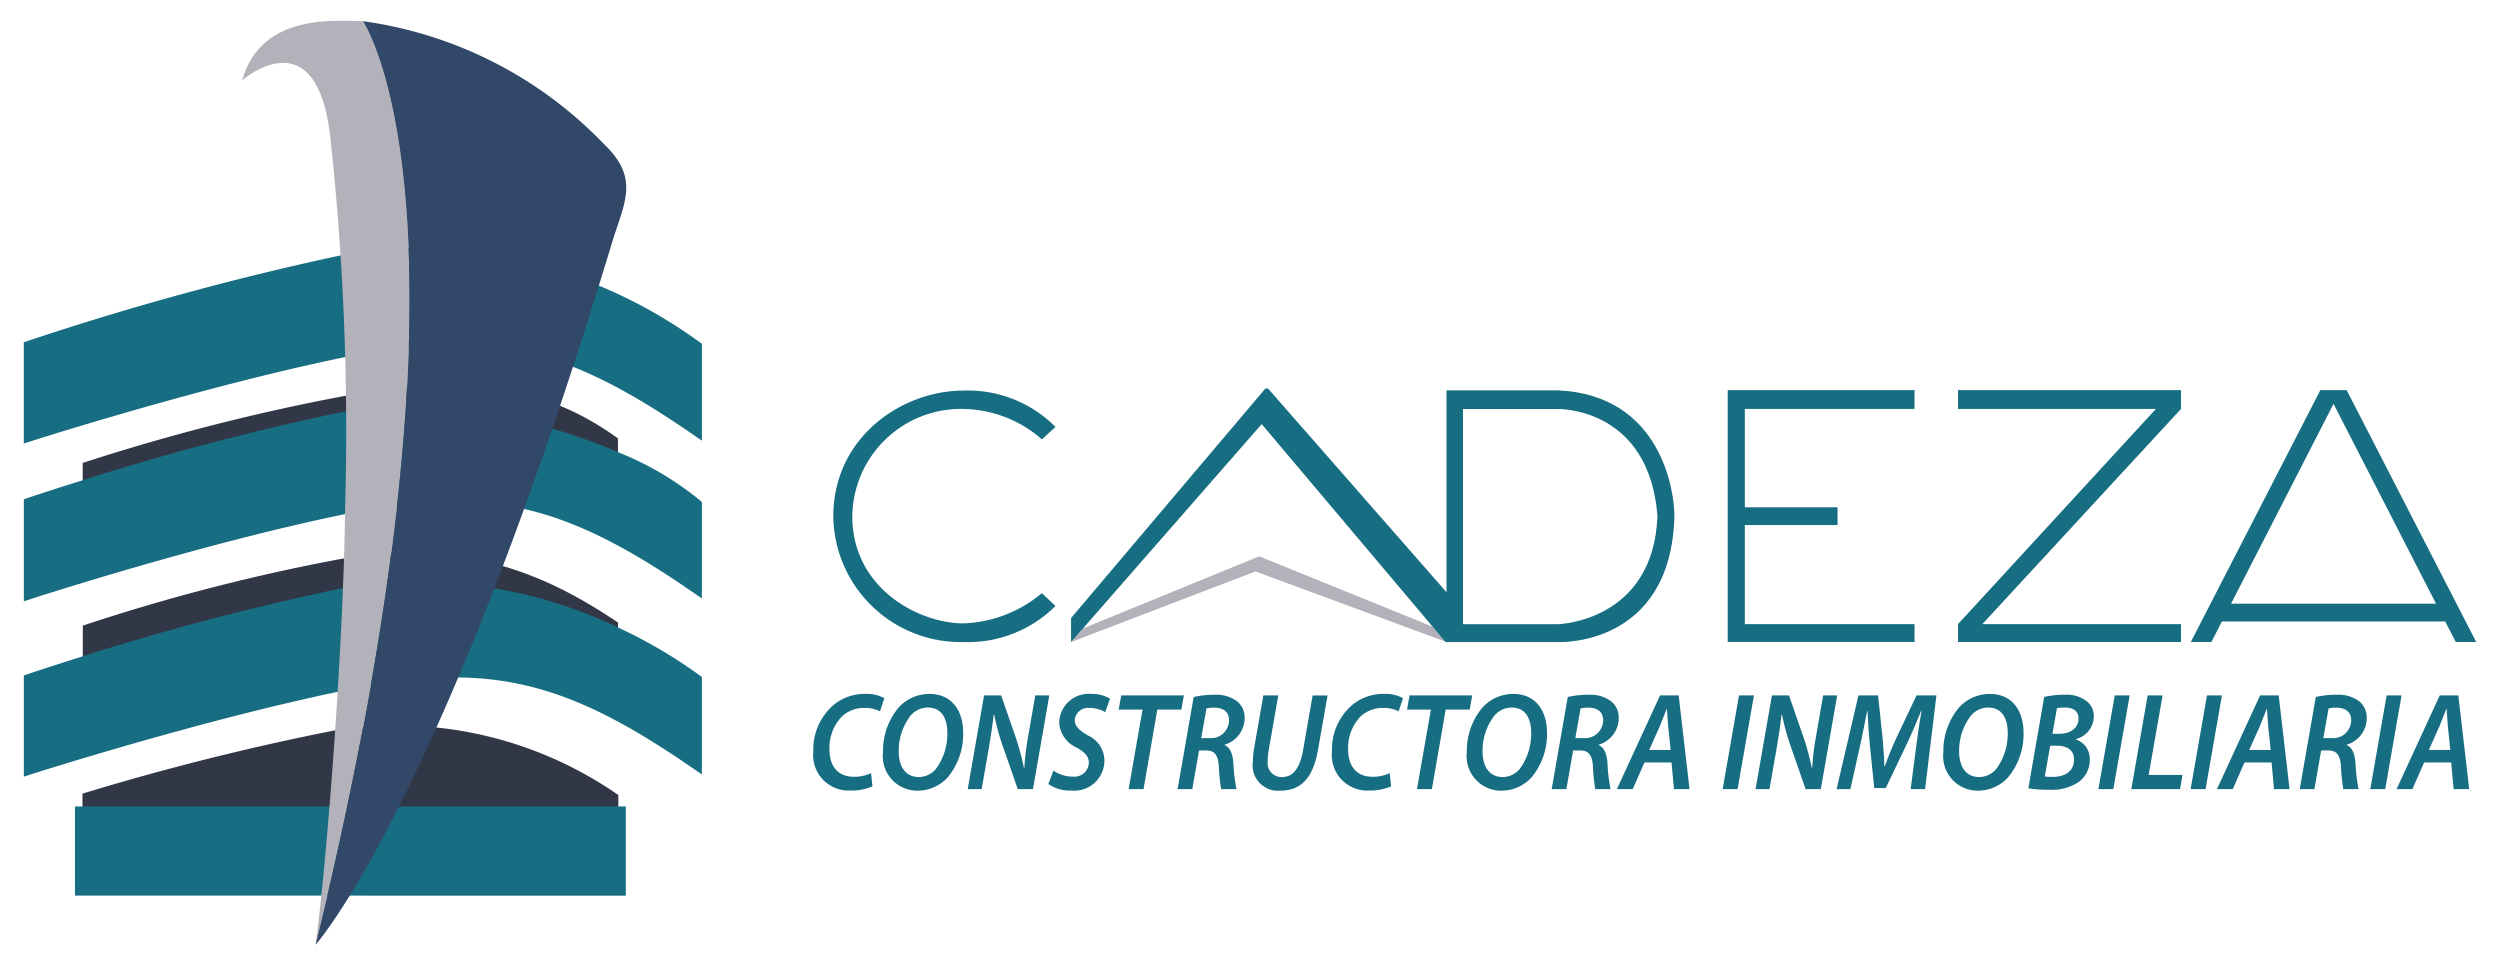 <svg id="Capa_1" data-name="Capa 1" xmlns="http://www.w3.org/2000/svg" width="168.525" height="65.089" viewBox="0 0 168.525 65.089"><defs><style>.cls-1{fill:#176e82;}.cls-2{fill:#323747;}.cls-3{fill:#b3b2ba;}.cls-4{fill:#314868;}</style></defs><path class="cls-1" d="M46.81,28.71V23.47c-5.734-4.153-14.664-7.456-23.828-5.699A194.089,194.089,0,0,0,2.108,23.477v5.689s11.398-3.654,21.107-5.643c9.707-1.987,15.094-.659,23.595,5.188"/><path class="cls-1" d="M1.604,29.899V23.073l.356-.119A196.091,196.091,0,0,1,22.895,17.23c8.025-1.54,17.071.622,24.195,5.783l.225.162v6.531l-.773-.532c-8.578-5.9-13.793-7.048-23.232-5.112-9.574,1.96-20.945,5.593-21.058,5.629Zm1.009-6.015v4.551c2.554-.798,12.201-3.751,20.51-5.451,9.344-1.914,14.888-.813,23.184,4.738V23.766c-2.872-2.03-12.023-7.604-23.236-5.455A191.452,191.452,0,0,0,2.613,23.884"/><path class="cls-2" d="M41.66,42.898v-.934c-3.62-2.417-9.554-5.872-18.468-4.325A132.335,132.335,0,0,0,5.581,42.173v2.64a174.601,174.601,0,0,1,17.401-4.584A30.611,30.611,0,0,1,41.66,42.898"/><path class="cls-1" d="M41.66,42.898a30.611,30.611,0,0,0-18.679-2.669,174.601,174.601,0,0,0-17.4,4.584c-2.129.671-3.472,1.123-3.472,1.123V51.62s11.397-3.651,21.106-5.636c9.706-1.99,15.093-.618,23.595,5.227v-5.282a32.425,32.425,0,0,0-5.15-3.031"/><path class="cls-1" d="M1.606,52.353V45.532l.356-.12s1.345-.454,3.48-1.127A176.273,176.273,0,0,1,22.895,39.69,31.133,31.133,0,0,1,41.86,42.394a32.711,32.711,0,0,1,5.229,3.078l.225.163v6.572l-.773-.532c-8.618-5.926-13.829-7.079-23.232-5.152C13.735,48.481,2.366,52.11,2.252,52.147Zm1.009-6.01V50.89c2.554-.797,12.2-3.747,20.508-5.446,9.304-1.911,14.851-.799,23.183,4.778V46.225a31.716,31.716,0,0,0-4.847-2.822A30.197,30.197,0,0,0,23.07,40.77,176.086,176.086,0,0,0,5.72,45.341c-1.477.465-2.575.825-3.105,1.002"/><path class="cls-2" d="M41.656,31.067V29.553C36.381,25.731,31.069,25.424,23.288,26.68A141.319,141.319,0,0,0,5.574,31.206v1.74a172.897,172.897,0,0,1,17.407-4.591c6.336-1.216,13.621.504,18.675,2.712"/><path class="cls-1" d="M41.656,31.067c-5.054-2.208-12.339-3.928-18.675-2.712a172.897,172.897,0,0,0-17.407,4.591C3.45,33.608,2.11,34.059,2.11,34.059v5.738s11.397-3.704,21.106-5.689c9.706-1.988,15.093-.614,23.595,5.237V34.108a20.523,20.523,0,0,0-5.154-3.041"/><path class="cls-1" d="M1.606,40.533V33.654l.356-.119s1.345-.453,3.475-1.118a174.542,174.542,0,0,1,17.459-4.604c8.17-1.57,16.569,1.703,18.95,2.743a21.074,21.074,0,0,1,5.284,3.126l.185.164v6.495L46.54,39.81c-8.616-5.929-13.826-7.086-23.231-5.163-9.572,1.957-20.941,5.638-21.055,5.676Zm1.009-6.067v4.597c2.557-.81,12.201-3.797,20.509-5.494,9.304-1.904,14.851-.792,23.182,4.788V34.373A20.982,20.982,0,0,0,41.469,31.576c-2.319-1.013-10.496-4.195-18.399-2.68A173.742,173.742,0,0,0,5.715,33.473c-1.475.459-2.57.818-3.1.992"/><path class="cls-2" d="M22.593,49.23A173.173,173.173,0,0,0,5.558,53.5V54.912l36.124.003V53.593A26.196,26.196,0,0,0,22.593,49.23"/><rect class="cls-1" x="5.558" y="54.914" width="36.124" height="4.912"/><path class="cls-1" d="M42.186,60.378l-37.132-.007V54.363l37.132.003ZM6.062,59.273l35.115.007V55.464l-35.115-.003Z"/><path class="cls-3" d="M24.469,1.429c.032.003.06.008.094.013a.342.342,0,0,0-.094-.013"/><path class="cls-3" d="M24.469,1.429c-1.72,0-6.846-.62-8.149,3.994,0,0,4.971-4.386,5.935,3.728a183.427,183.427,0,0,1,1.012,25.019c-.11,9.642-1.282,24.412-1.995,29.516C33.335,14.466,24.469,1.429,24.469,1.429"/><path class="cls-4" d="M40.676,9.675A27.746,27.746,0,0,0,24.562,1.442c-.033-.005-.062-.01-.094-.013,0,0,8.867,13.038-3.196,62.259,0,0,8.451-9.391,19.861-46.92.863-3.012,2.129-4.645-.459-7.093"/><polygon class="cls-1" points="147.021 26.3 131.988 26.3 131.988 27.566 145.329 27.566 131.988 42.073 131.988 43.275 147.021 43.275 147.021 42.073 133.63 42.073 147.021 27.566 147.021 26.3"/><path class="cls-1" d="M165.543,43.275h1.378L158.189,26.299h-1.774l-8.731,16.976H149.07l.71-1.383h15.048Zm-15.146-2.581,6.907-13.47,6.909,13.47Z"/><polygon class="cls-1" points="129.058 27.566 129.058 26.3 116.464 26.3 116.464 43.275 129.058 43.275 129.058 42.073 117.619 42.073 117.619 35.394 123.869 35.394 123.869 34.196 117.619 34.196 117.619 27.566 129.058 27.566"/><polygon class="cls-3" points="72.2 43.281 84.629 38.521 97.508 43.281 96.578 42.248 84.884 37.502 73.003 42.362 72.2 43.281"/><path class="cls-1" d="M105.035,26.313h-7.526V39.921L85.48,26.192h-.183L72.2,41.661v1.62L85.051,28.59l12.374,14.663.083.029h7.526s7.612.359,7.839-8.493c0-1.691-.892-8.148-7.839-8.476m0,15.764H98.62V27.57h6.415s6.131-.125,6.694,7.219c-.272,7.117-6.694,7.288-6.694,7.288"/><path class="cls-1" d="M71.149,28.778a8.33,8.33,0,0,0-6.196-2.45c-4.129,0-8.78,3.117-8.78,8.488a8.59,8.59,0,0,0,8.77,8.465,8.369,8.369,0,0,0,6.206-2.43l-.915-.87a8.668,8.668,0,0,1-5.281,2.04c-3.022,0-7.498-2.358-7.498-7.219a7.32,7.32,0,0,1,7.514-7.233,8.197,8.197,0,0,1,5.266,2.052Z"/><path class="cls-1" d="M58.812,53.009a3.607,3.607,0,0,1-1.514.281,2.388,2.388,0,0,1-2.47-2.653,3.934,3.934,0,0,1,1.36-3.112,3.296,3.296,0,0,1,2.16-.75,2.402,2.402,0,0,1,1.266.29l-.292.881a2.327,2.327,0,0,0-1.093-.224,2.157,2.157,0,0,0-1.482.581,3.052,3.052,0,0,0-.834,2.203c0,1.06.5,1.856,1.644,1.856a2.651,2.651,0,0,0,1.161-.244Z"/><path class="cls-1" d="M64.928,49.391a4.556,4.556,0,0,1-1.049,3.018,2.761,2.761,0,0,1-2.074.891,2.328,2.328,0,0,1-2.281-2.606,4.54,4.54,0,0,1,1.084-3.036,2.817,2.817,0,0,1,2.04-.881c1.548,0,2.28,1.172,2.28,2.615m-3.545-1.153a3.877,3.877,0,0,0-.8,2.399c0,.957.396,1.743,1.368,1.743a1.521,1.521,0,0,0,1.128-.534,3.995,3.995,0,0,0,.783-2.418c0-.833-.267-1.734-1.334-1.734a1.542,1.542,0,0,0-1.144.543"/><path class="cls-1" d="M65.234,53.197l1.102-6.318h1.153l1.016,2.933a17.527,17.527,0,0,1,.525,1.979h.018a17.865,17.865,0,0,1,.258-2.138l.481-2.774h.947l-1.102,6.318H68.608L67.567,50.207a16.33,16.33,0,0,1-.55-2.034l-.035.009c-.06.601-.181,1.378-.336,2.315l-.473,2.7Z"/><path class="cls-1" d="M71.014,51.949a2.296,2.296,0,0,0,1.308.404.977.977,0,0,0,1.076-.938c0-.413-.25-.693-.818-1.021a1.96,1.96,0,0,1-1.179-1.65,1.986,1.986,0,0,1,2.135-1.968,2.426,2.426,0,0,1,1.291.319l-.327.909a2.041,2.041,0,0,0-1.05-.28.892.892,0,0,0-.998.825c0,.431.326.683.869,1.021a1.87,1.87,0,0,1,1.127,1.677A2.029,2.029,0,0,1,72.21,53.29a2.515,2.515,0,0,1-1.541-.441Z"/><polygon class="cls-1" points="77.018 47.835 75.409 47.835 75.581 46.879 79.806 46.879 79.633 47.835 78.016 47.835 77.086 53.197 76.08 53.197 77.018 47.835"/><path class="cls-1" d="M80.466,46.983a6.286,6.286,0,0,1,1.429-.151,2.34,2.34,0,0,1,1.455.413,1.375,1.375,0,0,1,.55,1.143,1.874,1.874,0,0,1-1.343,1.809l-.008.028c.378.16.542.6.593,1.2a11.641,11.641,0,0,0,.208,1.772H82.317a12.89,12.89,0,0,1-.155-1.51c-.043-.806-.31-1.097-.844-1.097h-.49l-.456,2.606h-.991Zm.508,2.774h.568A1.215,1.215,0,0,0,82.85,48.547c0-.582-.421-.844-.99-.844a1.849,1.849,0,0,0-.533.056Z"/><path class="cls-1" d="M86.169,46.879l-.645,3.684a4.279,4.279,0,0,0-.069.769.935.935,0,0,0,.955,1.05c.714,0,1.205-.525,1.429-1.809l.645-3.693h1.007l-.646,3.674c-.335,1.902-1.144,2.746-2.565,2.746A1.708,1.708,0,0,1,84.456,51.35a6.154,6.154,0,0,1,.078-.872l.628-3.6Z"/><path class="cls-1" d="M93.774,53.009a3.611,3.611,0,0,1-1.514.281,2.388,2.388,0,0,1-2.47-2.653,3.934,3.934,0,0,1,1.36-3.112,3.294,3.294,0,0,1,2.16-.75,2.402,2.402,0,0,1,1.266.29l-.292.881a2.328,2.328,0,0,0-1.094-.224,2.156,2.156,0,0,0-1.48.581,3.052,3.052,0,0,0-.834,2.203c0,1.06.5,1.856,1.644,1.856a2.655,2.655,0,0,0,1.162-.244Z"/><polygon class="cls-1" points="96.456 47.835 94.846 47.835 95.019 46.879 99.244 46.879 99.072 47.835 97.454 47.835 96.524 53.197 95.517 53.197 96.456 47.835"/><path class="cls-1" d="M104.284,49.391a4.55,4.55,0,0,1-1.049,3.018A2.761,2.761,0,0,1,101.16,53.3a2.328,2.328,0,0,1-2.281-2.606,4.541,4.541,0,0,1,1.084-3.036,2.818,2.818,0,0,1,2.04-.881c1.548,0,2.28,1.172,2.28,2.615m-3.545-1.153a3.883,3.883,0,0,0-.799,2.399c0,.957.395,1.743,1.368,1.743a1.519,1.519,0,0,0,1.127-.534,3.988,3.988,0,0,0,.783-2.418c0-.833-.266-1.734-1.334-1.734a1.544,1.544,0,0,0-1.144.543"/><path class="cls-1" d="M105.684,46.983a6.28,6.28,0,0,1,1.429-.151,2.342,2.342,0,0,1,1.455.413,1.375,1.375,0,0,1,.55,1.143,1.874,1.874,0,0,1-1.344,1.809l-.008.028c.379.16.543.6.594,1.2a11.356,11.356,0,0,0,.208,1.772h-1.034a13.237,13.237,0,0,1-.154-1.51c-.043-.806-.31-1.097-.844-1.097h-.491l-.456,2.606h-.99Zm.508,2.774h.568a1.216,1.216,0,0,0,1.308-1.209c0-.582-.422-.844-.991-.844a1.84,1.84,0,0,0-.532.056Z"/><path class="cls-1" d="M110.853,51.397l-.791,1.799h-1.068l2.91-6.318h1.255l.732,6.318h-1.049l-.164-1.799Zm1.764-.844-.164-1.573c-.027-.339-.061-.826-.086-1.201H112.35c-.154.375-.31.825-.473,1.201l-.705,1.573Z"/><polygon class="cls-1" points="118.233 46.879 117.131 53.196 116.124 53.196 117.226 46.879 118.233 46.879"/><path class="cls-1" d="M118.343,53.197l1.102-6.318h1.153l1.016,2.933a17.317,17.317,0,0,1,.525,1.979h.018a18.074,18.074,0,0,1,.258-2.138l.483-2.774h.947L122.74,53.197h-1.024l-1.04-2.99a16.347,16.347,0,0,1-.551-2.034l-.035.009c-.06.601-.181,1.378-.336,2.315l-.473,2.7Z"/><path class="cls-1" d="M128.796,53.197l.387-2.971c.086-.647.207-1.537.354-2.314H129.51c-.301.74-.645,1.554-.963,2.221l-1.429,2.991h-.775l-.301-2.944c-.068-.704-.12-1.518-.154-2.268H125.87c-.154.721-.326,1.677-.473,2.314l-.662,2.971h-.93l1.472-6.318h1.325l.311,2.952c.042.563.103,1.219.111,1.819h.035c.206-.6.48-1.264.73-1.809l1.403-2.962h1.342l-.765,6.318Z"/><path class="cls-1" d="M136.407,49.391a4.55,4.55,0,0,1-1.049,3.018,2.761,2.761,0,0,1-2.074.891,2.328,2.328,0,0,1-2.281-2.606,4.54,4.54,0,0,1,1.084-3.036,2.818,2.818,0,0,1,2.04-.881c1.548,0,2.28,1.172,2.28,2.615m-3.545-1.153a3.883,3.883,0,0,0-.799,2.399c0,.957.395,1.743,1.368,1.743a1.521,1.521,0,0,0,1.127-.534,3.988,3.988,0,0,0,.783-2.418c0-.833-.267-1.734-1.334-1.734a1.544,1.544,0,0,0-1.144.543"/><path class="cls-1" d="M137.798,46.982a6.025,6.025,0,0,1,1.395-.15,2.169,2.169,0,0,1,1.393.384,1.26,1.26,0,0,1,.56,1.076,1.604,1.604,0,0,1-1.205,1.529V49.85a1.372,1.372,0,0,1,.929,1.387,1.82,1.82,0,0,1-.748,1.481,3.288,3.288,0,0,1-2.048.516,7.566,7.566,0,0,1-1.343-.093Zm.043,5.361a4.656,4.656,0,0,0,.534.028c.748,0,1.436-.328,1.436-1.171,0-.675-.526-.928-1.135-.928h-.474Zm.516-2.878h.464c.749,0,1.291-.383,1.291-1.031,0-.515-.369-.74-.92-.74a2.417,2.417,0,0,0-.535.047Z"/><polygon class="cls-1" points="143.561 46.879 142.459 53.196 141.453 53.196 142.554 46.879 143.561 46.879"/><polygon class="cls-1" points="144.773 46.879 145.78 46.879 144.841 52.24 147.123 52.24 146.959 53.196 143.672 53.196 144.773 46.879"/><polygon class="cls-1" points="149.78 46.879 148.678 53.196 147.67 53.196 148.772 46.879 149.78 46.879"/><path class="cls-1" d="M151.302,51.397l-.791,1.799h-1.067l2.909-6.318h1.255l.732,6.318h-1.049l-.164-1.799Zm1.764-.844-.164-1.573c-.027-.339-.062-.826-.086-1.201h-.018c-.154.375-.31.825-.473,1.201l-.705,1.573Z"/><path class="cls-1" d="M156.108,46.983a6.287,6.287,0,0,1,1.429-.151,2.342,2.342,0,0,1,1.455.413,1.375,1.375,0,0,1,.55,1.143,1.873,1.873,0,0,1-1.343,1.809l-.008.028c.378.16.542.6.593,1.2a11.641,11.641,0,0,0,.208,1.772H157.96a12.867,12.867,0,0,1-.155-1.51c-.043-.806-.309-1.097-.844-1.097H156.47l-.456,2.606h-.99Zm.508,2.774h.568a1.216,1.216,0,0,0,1.308-1.209c0-.582-.422-.844-.99-.844a1.849,1.849,0,0,0-.533.056Z"/><polygon class="cls-1" points="161.889 46.879 160.788 53.196 159.781 53.196 160.882 46.879 161.889 46.879"/><path class="cls-1" d="M163.411,51.397l-.791,1.799h-1.067l2.909-6.318h1.255l.732,6.318h-1.05l-.164-1.799Zm1.764-.844-.164-1.573c-.027-.339-.061-.826-.085-1.201h-.018c-.155.375-.311.825-.474,1.201l-.705,1.573Z"/></svg>